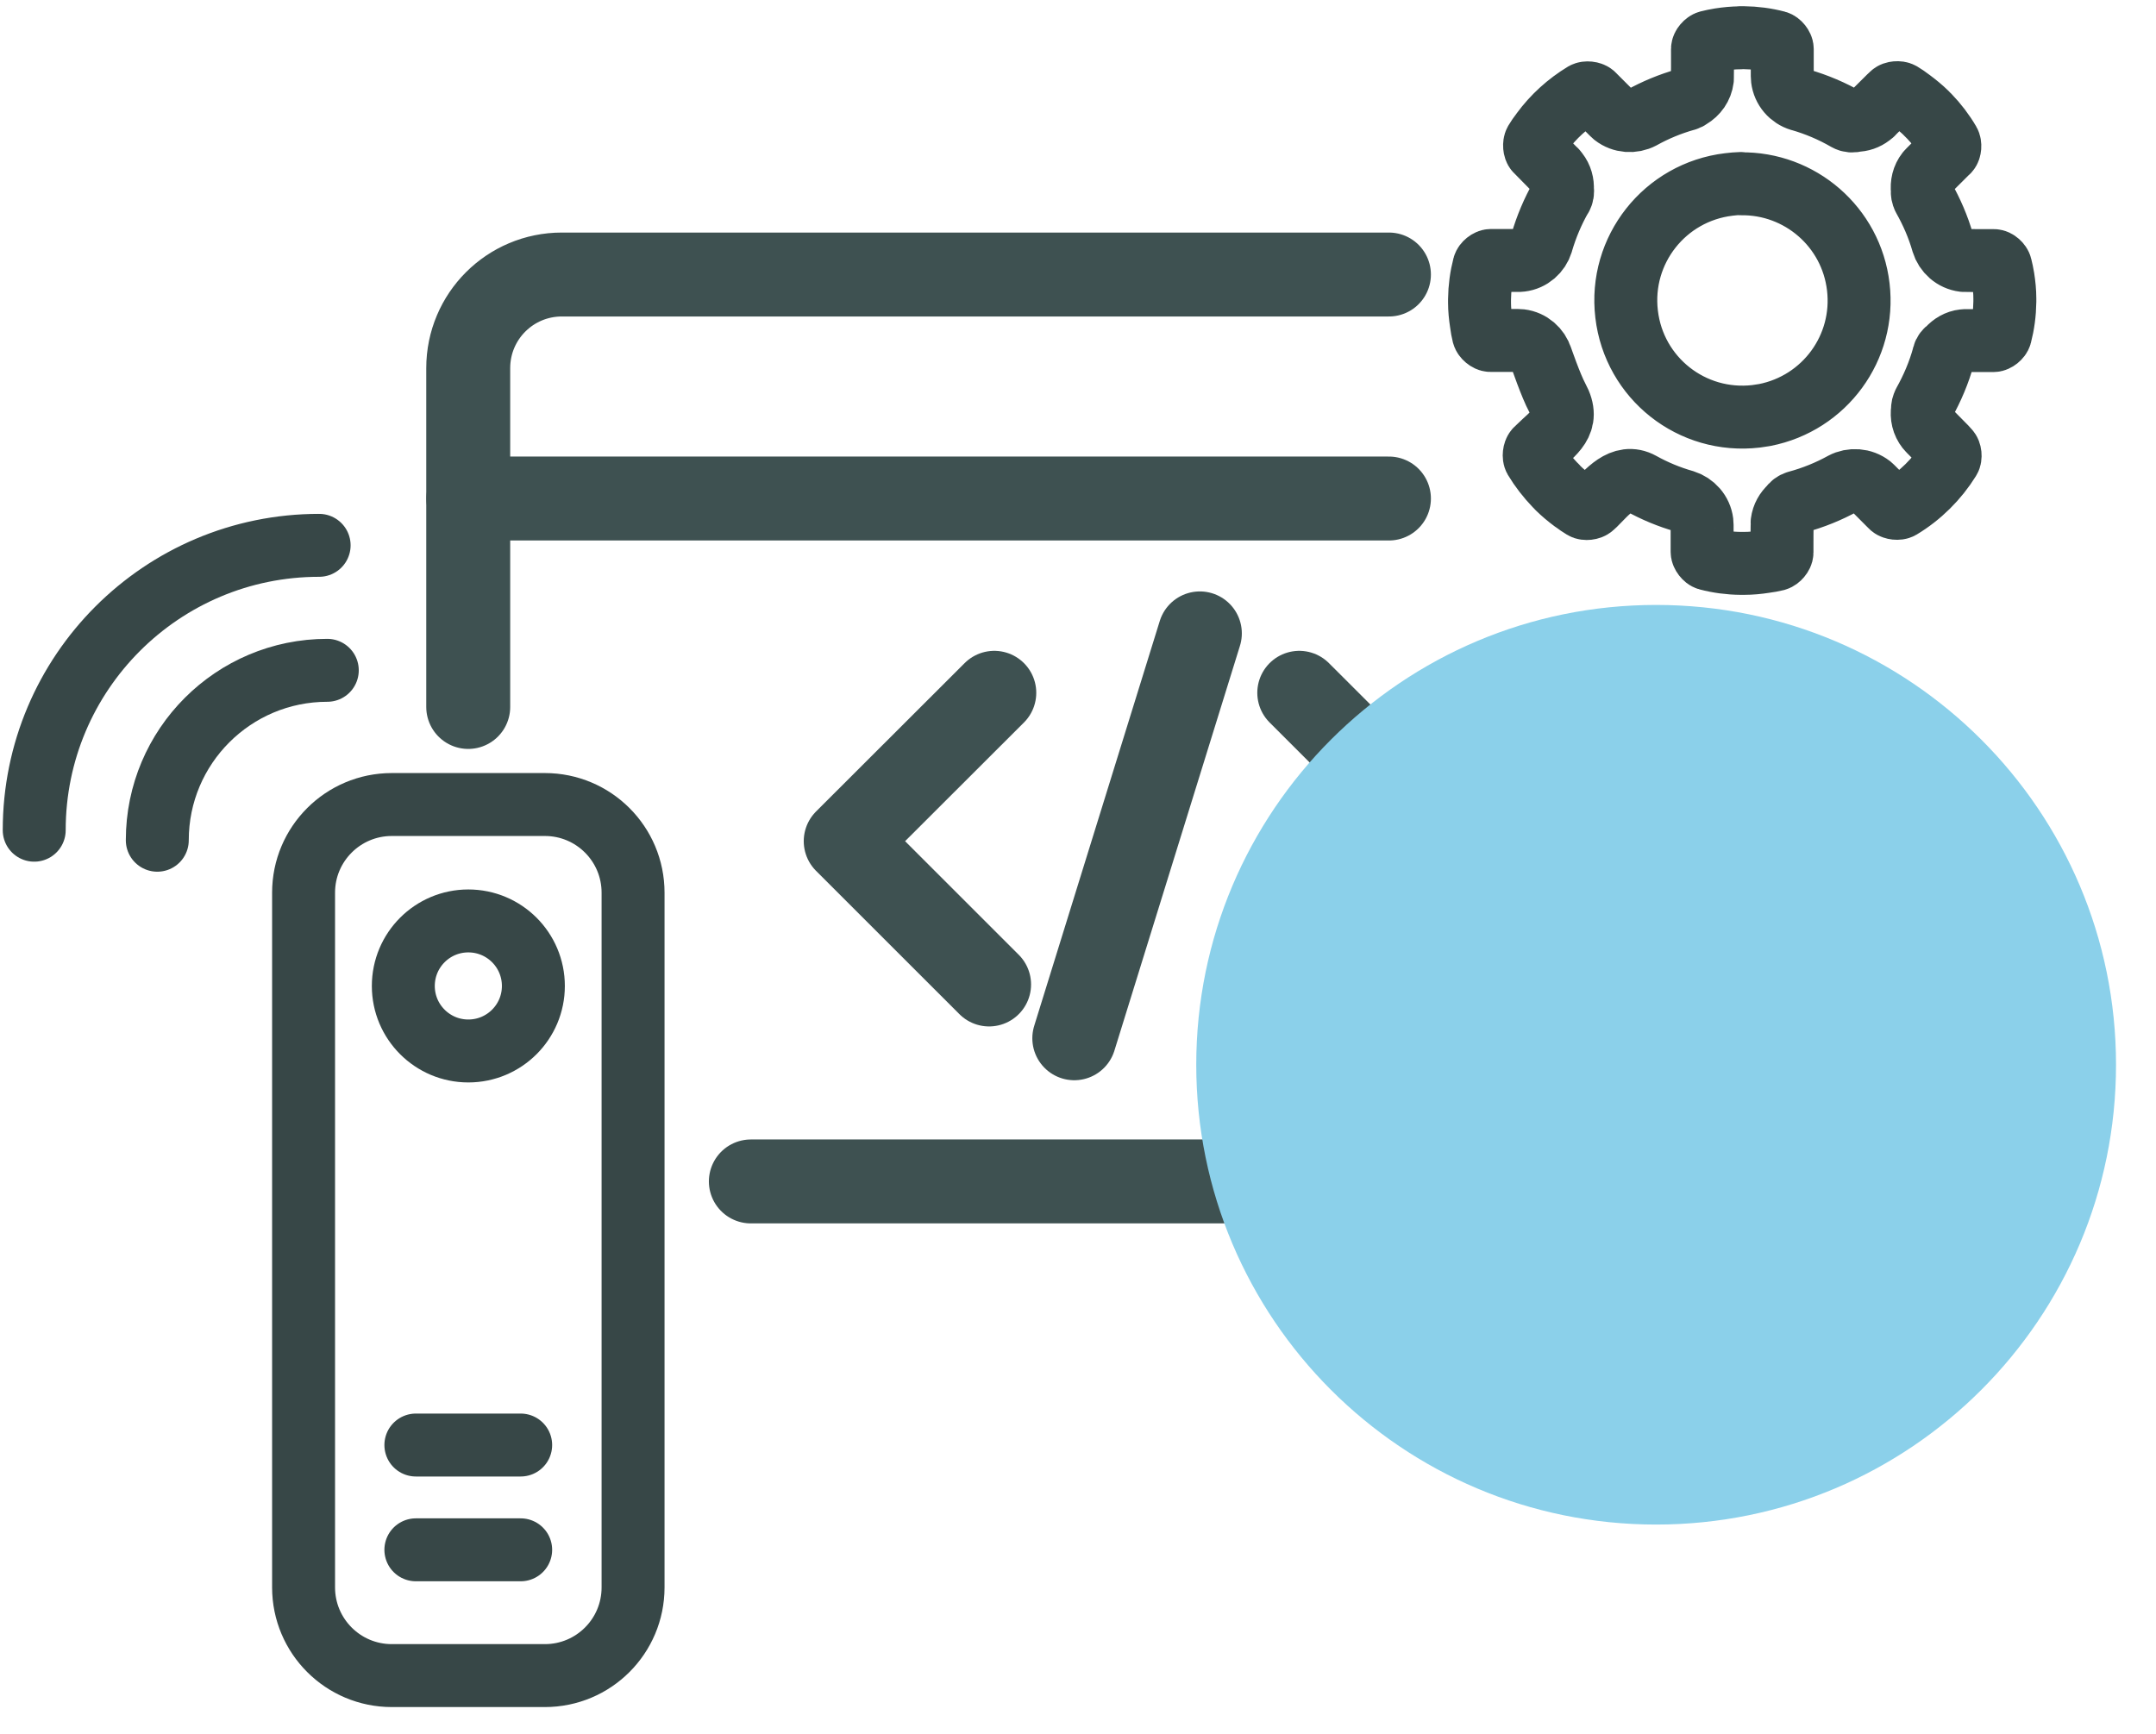 <svg width="46" height="37" viewBox="0 0 46 37" fill="none" xmlns="http://www.w3.org/2000/svg">
<path d="M13.507 33.874V19.049C13.507 18.01 12.665 17.168 11.626 17.168H8.359C7.32 17.168 6.477 18.01 6.477 19.049V33.874C6.477 34.914 7.32 35.756 8.359 35.756H11.626C12.665 35.756 13.507 34.914 13.507 33.874Z" stroke="#374747" stroke-width="1.343" stroke-linecap="round" stroke-linejoin="round"/>
<path d="M9.992 22.427C10.759 22.427 11.38 21.806 11.38 21.04C11.38 20.273 10.759 19.652 9.992 19.652C9.226 19.652 8.605 20.273 8.605 21.04C8.605 21.806 9.226 22.427 9.992 22.427Z" stroke="#374747" stroke-width="1.343" stroke-linecap="round" stroke-linejoin="round"/>
<path d="M8.873 33.072H11.109" stroke="#374747" stroke-width="1.343" stroke-linecap="round" stroke-linejoin="round"/>
<path d="M8.873 30.836H11.109" stroke="#374747" stroke-width="1.343" stroke-linecap="round" stroke-linejoin="round"/>
<path d="M3.356 17.93C3.356 15.926 4.981 14.304 6.983 14.304" stroke="#374747" stroke-width="1.343" stroke-linecap="round" stroke-linejoin="round"/>
<path d="M0.73 17.716C0.73 14.358 3.451 11.637 6.809 11.637" stroke="#374747" stroke-width="1.343" stroke-linecap="round" stroke-linejoin="round"/>
<path d="M29.634 5.858H11.988C10.883 5.858 9.99 6.751 9.99 7.856V15.086" stroke="#3E5151" stroke-width="1.791" stroke-linecap="round" stroke-linejoin="round"/>
<path d="M16.02 25.211H36.016C37.121 25.211 38.015 24.318 38.015 23.213V14.301" stroke="#3E5151" stroke-width="1.791" stroke-linecap="round" stroke-linejoin="round"/>
<path d="M29.634 10.638H9.992" stroke="#3E5151" stroke-width="1.791" stroke-linecap="round" stroke-linejoin="round"/>
<path d="M21.214 14.784L18.044 17.95L21.103 21.008" stroke="#3E5151" stroke-width="1.791" stroke-linecap="round" stroke-linejoin="round"/>
<path d="M27.61 21.008L30.779 17.839L27.721 14.784" stroke="#3E5151" stroke-width="1.791" stroke-linecap="round" stroke-linejoin="round"/>
<path d="M22.921 22.156L25.6 13.516" stroke="#3E5151" stroke-width="1.791" stroke-linecap="round" stroke-linejoin="round"/>
<path d="M37.13 0.804H37.201C37.444 0.807 37.681 0.838 37.909 0.898C37.963 0.912 38.026 0.989 38.026 1.046C38.026 1.046 38.026 1.046 38.026 1.049C38.026 1.069 38.026 1.086 38.026 1.112V1.623C38.026 1.623 38.026 1.623 38.026 1.626C38.026 1.637 38.026 1.657 38.029 1.68C38.055 1.897 38.206 2.069 38.406 2.129H38.409C38.757 2.229 39.091 2.371 39.402 2.551C39.462 2.585 39.534 2.591 39.597 2.568C39.708 2.568 39.816 2.531 39.908 2.46C39.934 2.44 39.948 2.426 39.951 2.426C39.951 2.426 39.951 2.426 39.951 2.423C39.951 2.423 40.236 2.14 40.313 2.063C40.313 2.063 40.313 2.063 40.316 2.06C40.336 2.04 40.35 2.029 40.367 2.014V2.012C40.407 1.974 40.51 1.966 40.559 1.994C40.63 2.037 40.699 2.083 40.764 2.134C40.884 2.223 40.999 2.317 41.101 2.417V2.42C41.116 2.434 41.133 2.451 41.147 2.466H41.15C41.318 2.64 41.464 2.831 41.584 3.037C41.612 3.085 41.607 3.185 41.567 3.228C41.555 3.239 41.541 3.248 41.521 3.271L41.158 3.633C41.158 3.633 41.158 3.633 41.156 3.636C41.153 3.639 41.141 3.651 41.121 3.673C41.03 3.788 40.999 3.933 41.016 4.07C41.01 4.119 41.019 4.167 41.041 4.21C41.041 4.21 41.041 4.216 41.044 4.219C41.213 4.519 41.353 4.838 41.45 5.178C41.51 5.375 41.681 5.532 41.898 5.558C41.924 5.561 41.938 5.558 41.949 5.558C41.949 5.558 41.955 5.558 41.958 5.558C41.958 5.558 42.278 5.564 42.469 5.561H42.472C42.498 5.561 42.518 5.561 42.541 5.561H42.543C42.6 5.561 42.675 5.629 42.686 5.684C42.706 5.763 42.723 5.843 42.737 5.929C42.76 6.078 42.775 6.223 42.775 6.369V6.437C42.772 6.683 42.74 6.92 42.68 7.151C42.666 7.205 42.589 7.268 42.532 7.268H42.529C42.509 7.268 42.489 7.268 42.466 7.268H41.955C41.938 7.268 41.918 7.268 41.895 7.271C41.764 7.285 41.653 7.354 41.57 7.445C41.521 7.477 41.484 7.525 41.47 7.579C41.47 7.585 41.47 7.591 41.467 7.597C41.37 7.951 41.227 8.285 41.05 8.602C41.05 8.605 41.05 8.607 41.047 8.61V8.613C41.027 8.65 41.016 8.693 41.019 8.736C40.996 8.879 41.027 9.027 41.124 9.15C41.139 9.17 41.153 9.181 41.158 9.187C41.158 9.187 41.158 9.187 41.161 9.19C41.161 9.19 41.387 9.421 41.524 9.558C41.544 9.578 41.555 9.592 41.57 9.61C41.61 9.65 41.621 9.752 41.59 9.801C41.33 10.221 40.97 10.578 40.547 10.832C40.499 10.86 40.399 10.849 40.356 10.812C40.342 10.797 40.33 10.786 40.313 10.769L39.951 10.406C39.951 10.406 39.951 10.406 39.948 10.403C39.939 10.395 39.928 10.383 39.911 10.369C39.739 10.235 39.505 10.221 39.322 10.318C39.017 10.486 38.689 10.62 38.337 10.715C38.28 10.732 38.229 10.769 38.197 10.82C38.106 10.903 38.04 11.014 38.023 11.146C38.02 11.171 38.023 11.189 38.023 11.197C38.023 11.197 38.023 11.203 38.023 11.206C38.023 11.206 38.018 11.523 38.02 11.717V11.72C38.02 11.748 38.02 11.765 38.02 11.788V11.791C38.02 11.848 37.952 11.925 37.898 11.94C37.818 11.96 37.738 11.974 37.652 11.985C37.504 12.008 37.358 12.022 37.212 12.022H37.141C36.898 12.02 36.661 11.988 36.433 11.928C36.379 11.914 36.316 11.831 36.316 11.777C36.316 11.757 36.316 11.74 36.316 11.714V11.203C36.316 11.203 36.316 11.203 36.316 11.2C36.316 11.189 36.316 11.169 36.313 11.146C36.287 10.929 36.13 10.758 35.933 10.697C35.613 10.606 35.305 10.478 35.017 10.318C34.605 10.089 34.283 10.512 34.023 10.769C34.003 10.789 33.989 10.8 33.972 10.815C33.932 10.852 33.829 10.866 33.78 10.835C33.709 10.792 33.64 10.746 33.575 10.695C33.575 10.695 33.575 10.695 33.572 10.695C33.452 10.606 33.34 10.512 33.238 10.412C33.224 10.392 33.206 10.375 33.192 10.361H33.189C33.021 10.186 32.872 9.995 32.749 9.79C32.721 9.741 32.732 9.641 32.77 9.598C32.784 9.584 32.798 9.573 32.815 9.555C33.132 9.238 33.523 9.03 33.229 8.493C33.084 8.225 32.878 7.614 32.886 7.642C32.886 7.642 32.886 7.642 32.884 7.639C32.824 7.445 32.655 7.294 32.441 7.268C32.415 7.265 32.395 7.265 32.387 7.265C32.387 7.265 32.387 7.265 32.384 7.265C32.384 7.265 32.064 7.265 31.873 7.265H31.87C31.844 7.265 31.822 7.265 31.799 7.265C31.741 7.265 31.664 7.197 31.65 7.143C31.63 7.063 31.616 6.983 31.605 6.897C31.582 6.749 31.567 6.603 31.567 6.457V6.389C31.57 6.143 31.602 5.906 31.662 5.675C31.676 5.621 31.753 5.558 31.81 5.558C31.83 5.558 31.853 5.558 31.879 5.558H32.39C32.407 5.558 32.427 5.558 32.45 5.555C32.664 5.529 32.832 5.378 32.892 5.184C32.892 5.184 32.892 5.184 32.892 5.181C32.992 4.838 33.132 4.507 33.306 4.202H33.309C33.335 4.153 33.346 4.096 33.335 4.042C33.343 3.913 33.309 3.785 33.226 3.679C33.206 3.653 33.192 3.636 33.192 3.636H33.189C33.189 3.636 32.964 3.405 32.827 3.268C32.807 3.248 32.787 3.231 32.775 3.217C32.738 3.177 32.73 3.074 32.758 3.025C32.801 2.954 32.847 2.885 32.898 2.82C33.141 2.488 33.449 2.209 33.8 1.997C33.849 1.969 33.949 1.98 33.992 2.017C34.006 2.032 34.014 2.04 34.034 2.06L34.397 2.423C34.397 2.423 34.397 2.423 34.4 2.426C34.408 2.434 34.42 2.446 34.437 2.46C34.608 2.594 34.842 2.608 35.025 2.511C35.319 2.348 35.633 2.217 35.967 2.123H35.97C36.002 2.114 36.033 2.097 36.059 2.077C36.199 1.994 36.301 1.855 36.322 1.683C36.324 1.657 36.322 1.64 36.322 1.632C36.322 1.632 36.322 1.632 36.322 1.629C36.322 1.629 36.327 1.303 36.324 1.115V1.112C36.324 1.086 36.324 1.066 36.324 1.044C36.324 0.986 36.393 0.909 36.447 0.895C36.527 0.875 36.607 0.858 36.693 0.844C36.841 0.821 36.987 0.807 37.132 0.807L37.13 0.804ZM37.138 3.922C38.4 3.902 39.497 4.838 39.648 6.12C39.802 7.417 38.931 8.605 37.652 8.856L37.467 8.884C36.099 9.044 34.865 8.071 34.705 6.703C34.543 5.335 35.519 4.099 36.887 3.936C36.972 3.925 37.055 3.919 37.141 3.916L37.138 3.922Z" stroke="#374747" stroke-width="1.343" stroke-linecap="round" stroke-linejoin="round"/>
<g style="mix-blend-mode:multiply">
<path d="M35.335 32.533C40.753 32.533 45.147 28.14 45.147 22.721C45.147 17.303 40.753 12.909 35.335 12.909C29.916 12.909 25.523 17.303 25.523 22.721C25.523 28.14 29.916 32.533 35.335 32.533Z" fill="#8BD0EA"/>
</g>
</svg>
